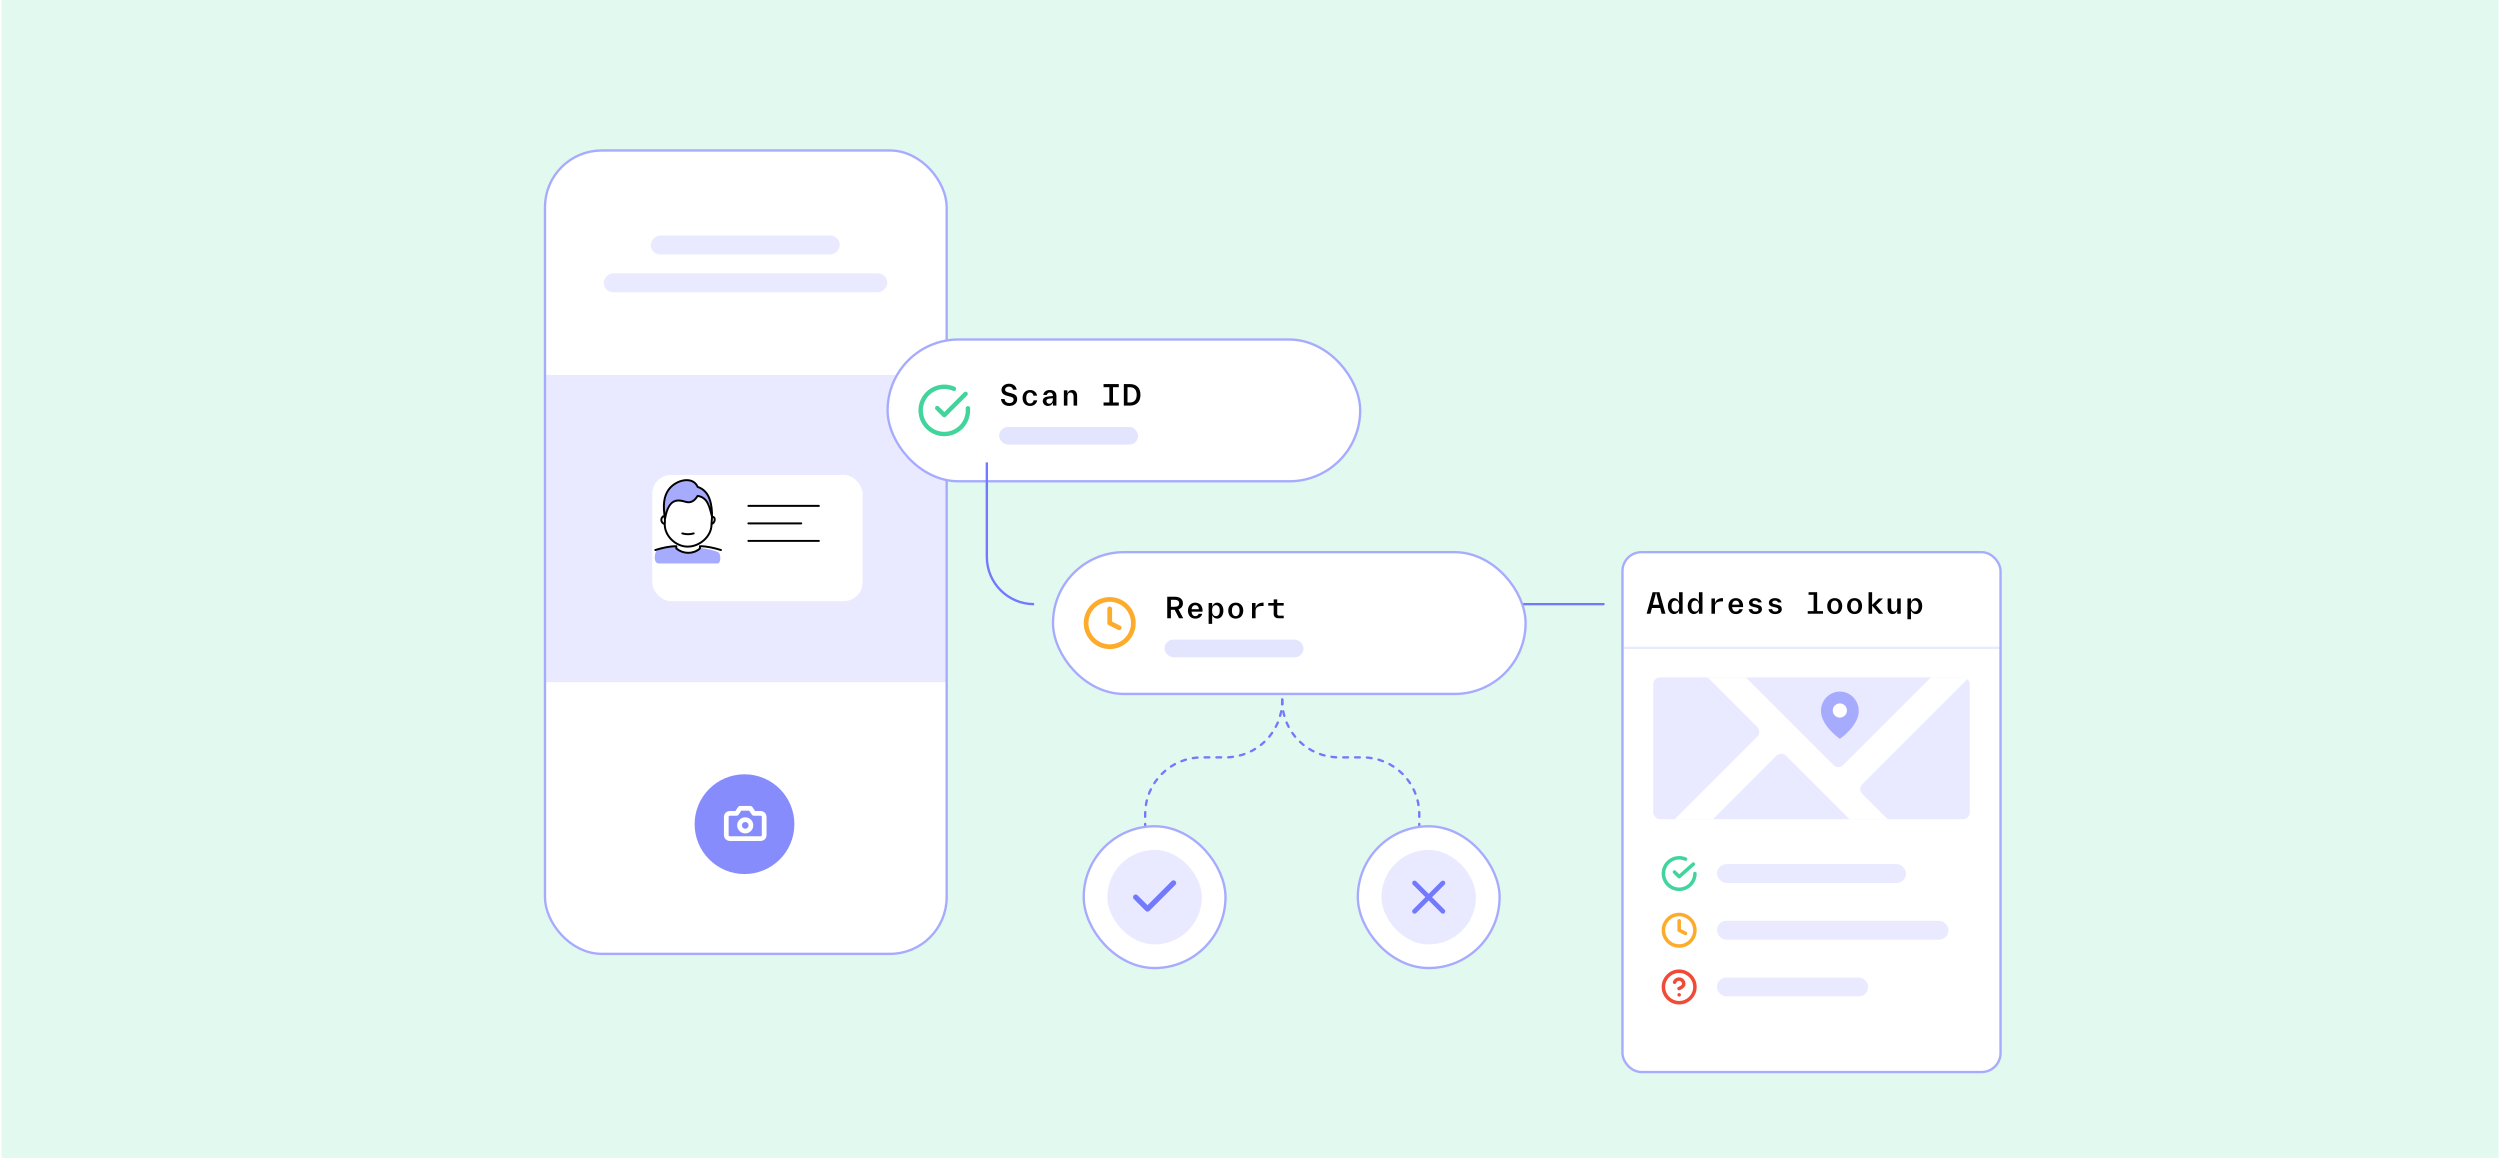 <svg width="842" height="390" viewBox="0 0 842 390" fill="none" xmlns="http://www.w3.org/2000/svg">
<g clip-path="url(#clip0_2691_130291)">
<rect width="841" height="390" transform="translate(0.5)" fill="#E2F9F0"/>
<g filter="url(#filter0_d_2691_130291)">
<rect x="177.18" y="44.312" width="135.292" height="270.583" rx="19.1" fill="white"/>
<rect width="95.5" height="6.367" rx="3.183" transform="matrix(1 0 0 -1 196.973 92.062)" fill="#E9EAFF"/>
<rect width="63.667" height="6.367" rx="3.183" transform="matrix(1 0 0 -1 212.797 79.33)" fill="#E9EAFF"/>
<ellipse cx="244.383" cy="271.214" rx="16.801" ry="16.801" fill="#878CFD"/>
<path d="M251.007 274.945C251.007 275.246 250.884 275.535 250.667 275.747C250.449 275.96 250.154 276.079 249.847 276.079H239.406C239.098 276.079 238.803 275.96 238.586 275.747C238.368 275.535 238.246 275.246 238.246 274.945V268.707C238.246 268.406 238.368 268.117 238.586 267.905C238.803 267.692 239.098 267.572 239.406 267.572H241.726L242.886 265.871H246.366L247.526 267.572H249.847C250.154 267.572 250.449 267.692 250.667 267.905C250.884 268.117 251.007 268.406 251.007 268.707V274.945Z" stroke="white" stroke-width="1.592" stroke-linecap="round" stroke-linejoin="round"/>
<path d="M244.625 273.527C245.682 273.527 246.539 272.67 246.539 271.613C246.539 270.556 245.682 269.699 244.625 269.699C243.568 269.699 242.711 270.556 242.711 271.613C242.711 272.67 243.568 273.527 244.625 273.527Z" stroke="white" stroke-width="1.592" stroke-linecap="round" stroke-linejoin="round"/>
<rect x="177.18" y="119.918" width="135.292" height="103.458" fill="#E9EAFF"/>
<g filter="url(#filter1_d_2691_130291)">
<rect x="206.945" y="147.223" width="70.844" height="42.507" rx="6.367" fill="white"/>
</g>
<path d="M245.688 164.014H269.428" stroke="black" stroke-width="0.663" stroke-linecap="round"/>
<path d="M245.688 169.908H263.493" stroke="black" stroke-width="0.663" stroke-linecap="round"/>
<path d="M245.688 175.803H269.428" stroke="black" stroke-width="0.663" stroke-linecap="round"/>
<g clip-path="url(#clip1_2691_130291)">
<path d="M215.23 178.482C213.743 179.938 213.742 183.408 215.486 183.408H235.287C236.451 183.408 236.413 180.776 235.869 179.938C235.325 179.1 231.143 178.397 229.375 178.165C228.318 179.1 226.934 179.63 225.491 179.652C224.235 179.671 221.415 179.161 221.415 177.597C219.345 177.597 217.152 177.635 215.23 178.482Z" fill="#A7ABFE"/>
<path d="M228.716 160.715C229.693 160.866 232.185 162.644 232.818 163.902C232.691 161.06 232.084 158.664 228.959 157.754C223.953 151.323 215.087 158.242 217.583 168.512C218.253 161.386 220.786 162.015 223.319 162.644C225.852 163.273 227.679 161.707 228.716 160.715Z" fill="#A7ABFE"/>
<path d="M214.34 178.876C216.67 178.202 218.963 177.598 221.415 177.598V178.368C223.701 180.268 227.111 180.371 229.375 178.368V177.598C231.828 177.598 234.121 178.202 236.451 178.876M233.273 170.147C234.417 169.872 234.919 167.676 233.451 167.676M233.273 170.147L233.451 167.676M233.273 170.147C233.353 174.236 229.339 177.739 225.219 177.739C221.209 177.739 217.441 174.083 217.518 170.147M233.451 167.676C232.631 164.749 232.206 161.192 228.59 160.648C227.752 162.016 226.486 163.238 224.586 162.645C221.221 161.594 218.717 162.039 217.62 168.305C216.847 163.963 217.194 160.811 218.83 158.547C221.286 155.152 227.039 153.879 228.59 157.614C232.855 159.024 233.451 163.813 233.451 167.676ZM217.518 170.147C217.518 170.147 217.943 166.298 216.679 167.844C215.985 168.693 216.514 169.899 217.518 170.147ZM223.431 173.283C224.679 173.653 226.016 173.653 227.264 173.283" stroke="black" stroke-width="0.663" stroke-linecap="round" stroke-linejoin="round"/>
</g>
<rect x="177.18" y="44.312" width="135.292" height="270.583" rx="19.1" stroke="#A7ABFE" stroke-width="0.796"/>
</g>
<path d="M478.006 291.02V274.179C478.006 263.631 469.455 255.079 458.906 255.079H450.948C440.399 255.079 431.848 246.528 431.848 235.979V227.354" stroke="#7379FD" stroke-width="0.796" stroke-miterlimit="16" stroke-linecap="round" stroke-linejoin="round" stroke-dasharray="1.59 2.39"/>
<path d="M385.689 291.02V274.179C385.689 263.631 394.241 255.079 404.789 255.079H412.748C423.296 255.079 431.848 246.528 431.848 235.979V227.354" stroke="#7379FD" stroke-width="0.796" stroke-miterlimit="16" stroke-linecap="round" stroke-linejoin="round" stroke-dasharray="1.59 2.39"/>
<path d="M540.078 203.479H508.245" stroke="#7379FD" stroke-width="0.796" stroke-miterlimit="16" stroke-linecap="round"/>
<g filter="url(#filter2_d_2691_130291)">
<g clip-path="url(#clip2_2691_130291)">
<rect x="540.082" y="179.605" width="127.333" height="175.083" rx="6.367" fill="white"/>
<rect x="540.082" y="211.439" width="127.333" height="0.796" fill="#E9EAFF"/>
<path d="M548.211 200.34H549.491L550.006 198.401H552.766L553.282 200.34H554.562L552.537 193.082H550.236L548.211 200.34ZM550.293 197.341L551.391 193.244L552.48 197.341H550.293ZM557.457 200.454C558.193 200.454 558.861 199.967 559.148 199.28V200.34H560.341V193.082H559.148V196.377C558.918 195.689 558.326 195.078 557.457 195.078C556.244 195.078 555.366 196.195 555.366 197.761C555.366 199.328 556.235 200.454 557.457 200.454ZM556.579 197.761C556.579 196.644 557.037 195.918 557.887 195.918C558.737 195.918 559.195 196.644 559.195 197.761C559.195 198.888 558.737 199.614 557.887 199.614C557.037 199.614 556.579 198.888 556.579 197.761ZM564.144 200.454C564.879 200.454 565.548 199.967 565.834 199.28V200.34H567.028V193.082H565.834V196.377C565.605 195.689 565.013 195.078 564.144 195.078C562.931 195.078 562.053 196.195 562.053 197.761C562.053 199.328 562.922 200.454 564.144 200.454ZM563.265 197.761C563.265 196.644 563.724 195.918 564.574 195.918C565.424 195.918 565.882 196.644 565.882 197.761C565.882 198.888 565.424 199.614 564.574 199.614C563.724 199.614 563.265 198.888 563.265 197.761ZM570.048 200.34H571.242V197.876C571.242 196.873 571.805 196.195 573.457 196.195H573.944V195.078H573.658C572.12 195.078 571.442 196.052 571.232 196.797V195.192H570.048V200.34ZM578.263 200.454C579.428 200.454 580.287 199.929 580.602 198.821H579.39C579.227 199.318 578.893 199.614 578.263 199.614C577.556 199.614 577.088 199.117 577.002 198.115H580.698C580.708 197.991 580.717 197.838 580.717 197.742C580.717 196.071 579.676 195.078 578.253 195.078C576.744 195.078 575.789 196.186 575.789 197.761C575.789 199.328 576.716 200.454 578.263 200.454ZM577.012 197.284C577.126 196.367 577.575 195.918 578.253 195.918C578.969 195.918 579.437 196.463 579.495 197.284H577.012ZM584.825 200.454C586.105 200.454 587.06 199.862 587.06 198.84C587.06 198.01 586.592 197.542 585.542 197.312L584.739 197.141C584.147 197.007 583.851 196.883 583.851 196.529C583.851 196.138 584.3 195.918 584.787 195.918C585.217 195.918 585.628 196.128 585.761 196.51H586.965C586.745 195.555 585.838 195.078 584.787 195.078C583.641 195.078 582.696 195.679 582.696 196.625C582.696 197.408 583.25 197.838 584.166 198.038L584.969 198.22C585.599 198.353 585.905 198.516 585.905 198.955C585.905 199.356 585.532 199.614 584.854 199.614C584.415 199.614 583.918 199.442 583.794 198.812H582.581C582.744 199.901 583.641 200.454 584.825 200.454ZM591.512 200.454C592.792 200.454 593.747 199.862 593.747 198.84C593.747 198.01 593.279 197.542 592.229 197.312L591.426 197.141C590.834 197.007 590.538 196.883 590.538 196.529C590.538 196.138 590.987 195.918 591.474 195.918C591.904 195.918 592.315 196.128 592.448 196.51H593.652C593.432 195.555 592.525 195.078 591.474 195.078C590.328 195.078 589.383 195.679 589.383 196.625C589.383 197.408 589.937 197.838 590.853 198.038L591.656 198.22C592.286 198.353 592.591 198.516 592.591 198.955C592.591 199.356 592.219 199.614 591.541 199.614C591.102 199.614 590.605 199.442 590.481 198.812H589.268C589.43 199.901 590.328 200.454 591.512 200.454ZM602.479 200.34H607.627V199.452H605.65V193.082H602.766V193.97H604.456V199.452H602.479V200.34ZM611.573 200.454C613.13 200.454 614.094 199.356 614.094 197.761C614.094 196.176 613.13 195.078 611.573 195.078C610.016 195.078 609.042 196.176 609.042 197.761C609.042 199.356 610.016 200.454 611.573 200.454ZM610.265 197.761C610.265 196.644 610.723 195.918 611.573 195.918C612.423 195.918 612.872 196.644 612.872 197.761C612.872 198.888 612.423 199.614 611.573 199.614C610.723 199.614 610.265 198.888 610.265 197.761ZM618.26 200.454C619.816 200.454 620.781 199.356 620.781 197.761C620.781 196.176 619.816 195.078 618.26 195.078C616.703 195.078 615.729 196.176 615.729 197.761C615.729 199.356 616.703 200.454 618.26 200.454ZM616.951 197.761C616.951 196.644 617.41 195.918 618.26 195.918C619.11 195.918 619.559 196.644 619.559 197.761C619.559 198.888 619.11 199.614 618.26 199.614C617.41 199.614 616.951 198.888 616.951 197.761ZM626.475 200.34H627.926L625.491 197.475L627.821 195.192H626.379L624.164 197.36V193.082H622.97V200.34H624.164V197.609L626.475 200.34ZM631.07 200.454C631.92 200.454 632.397 199.929 632.617 199.328V200.34H633.801V195.192H632.608V198.182C632.608 199.146 632.245 199.595 631.595 199.595C630.946 199.595 630.573 199.156 630.573 198.201V195.192H629.38V198.42C629.38 199.566 629.914 200.454 631.07 200.454ZM636.057 202.212H637.251V199.28C637.537 199.967 638.206 200.454 638.941 200.454C640.164 200.454 641.033 199.328 641.033 197.761C641.033 196.195 640.154 195.078 638.941 195.078C638.072 195.078 637.48 195.689 637.251 196.377V195.192H636.057V202.212ZM637.203 197.761C637.203 196.644 637.661 195.918 638.511 195.918C639.361 195.918 639.82 196.644 639.82 197.761C639.82 198.888 639.361 199.614 638.511 199.614C637.661 199.614 637.203 198.888 637.203 197.761Z" fill="black"/>
<rect x="571.914" y="284.656" width="63.667" height="6.367" rx="3.183" fill="#E9EAFF"/>
<g clip-path="url(#clip3_2691_130291)">
<path d="M564.482 287.844C564.482 288.988 564.111 290.101 563.426 291.017C562.741 291.934 561.778 292.604 560.681 292.929C559.584 293.253 558.411 293.214 557.338 292.817C556.265 292.421 555.349 291.688 554.726 290.728C554.103 289.769 553.807 288.633 553.883 287.492C553.958 286.35 554.4 285.263 555.144 284.394C555.887 283.524 556.891 282.918 558.007 282.666C559.123 282.413 560.291 282.529 561.336 282.994M563.952 284.657L559.177 288.902L557.585 287.31" stroke="#41D49D" stroke-width="1.194" stroke-linecap="round" stroke-linejoin="round"/>
</g>
<g clip-path="url(#clip4_2691_130291)">
<path d="M559.177 331.347C562.107 331.347 564.482 328.972 564.482 326.042C564.482 323.112 562.107 320.736 559.177 320.736C556.246 320.736 553.871 323.112 553.871 326.042C553.871 328.972 556.246 331.347 559.177 331.347Z" stroke="#F04B38" stroke-width="1.194" stroke-linecap="round" stroke-linejoin="round"/>
<path d="M557.633 324.45C557.758 324.096 558.004 323.797 558.328 323.606C558.652 323.416 559.033 323.346 559.403 323.41C559.774 323.473 560.11 323.666 560.352 323.953C560.594 324.241 560.727 324.605 560.726 324.981C560.726 326.042 559.134 326.572 559.134 326.572" stroke="#F04B38" stroke-width="1.194" stroke-linecap="round" stroke-linejoin="round"/>
<path d="M559.18 328.695H559.185" stroke="#F04B38" stroke-width="1.194" stroke-linecap="round" stroke-linejoin="round"/>
</g>
<rect x="571.914" y="322.857" width="50.933" height="6.367" rx="3.183" fill="#E9EAFF"/>
<rect x="571.914" y="303.758" width="77.992" height="6.367" rx="3.183" fill="#E9EAFF"/>
<g clip-path="url(#clip5_2691_130291)">
<path d="M559.177 312.248C562.107 312.248 564.482 309.872 564.482 306.942C564.482 304.012 562.107 301.637 559.177 301.637C556.246 301.637 553.871 304.012 553.871 306.942C553.871 309.872 556.246 312.248 559.177 312.248Z" stroke="#FDAB2B" stroke-width="1.194" stroke-linecap="round" stroke-linejoin="round"/>
<path d="M559.18 303.758V306.941L561.302 308.002" stroke="#FDAB2B" stroke-width="1.194" stroke-linecap="round" stroke-linejoin="round"/>
</g>
<g clip-path="url(#clip6_2691_130291)">
<rect x="550.426" y="221.785" width="106.642" height="47.75" rx="2.31" fill="#E9EAFF"/>
<path d="M585.477 238.484L554.729 207.736C553.827 206.834 553.827 205.371 554.729 204.468L557.88 201.318C558.782 200.415 560.245 200.415 561.147 201.318L611.15 251.32C612.052 252.223 613.515 252.223 614.417 251.32L684.316 181.422C685.218 180.519 686.681 180.519 687.584 181.422L690.734 184.572C691.637 185.474 691.637 186.937 690.734 187.84L620.835 257.739C619.933 258.641 619.933 260.104 620.835 261.006L645.808 285.978C646.71 286.88 646.71 288.343 645.808 289.246L642.657 292.396C641.755 293.299 640.292 293.299 639.389 292.396L595.163 248.17C594.261 247.268 592.798 247.268 591.895 248.17L539.967 300.098C539.065 301 537.602 301 536.7 300.098L533.549 296.947C532.647 296.045 532.647 294.582 533.549 293.68L585.477 241.752C586.38 240.849 586.38 239.387 585.477 238.484Z" fill="white"/>
<path d="M619.663 233.072C619.663 238.136 613.296 242.477 613.296 242.477C613.296 242.477 606.93 238.136 606.93 233.072C606.93 231.345 607.6 229.689 608.794 228.468C609.988 227.247 611.608 226.561 613.296 226.561C614.985 226.561 616.604 227.247 617.798 228.468C618.992 229.689 619.663 231.345 619.663 233.072Z" fill="#A7ABFE"/>
<path d="M613.298 235.314C614.616 235.314 615.685 234.245 615.685 232.927C615.685 231.608 614.616 230.539 613.298 230.539C611.979 230.539 610.91 231.608 610.91 232.927C610.91 234.245 611.979 235.314 613.298 235.314Z" fill="white"/>
</g>
</g>
<rect x="540.082" y="179.605" width="127.333" height="175.083" rx="6.367" stroke="#A7ABFE" stroke-width="0.796"/>
</g>
<g filter="url(#filter3_d_2691_130291)">
<rect x="348.285" y="179.604" width="159.167" height="47.75" rx="23.875" fill="white"/>
<g clip-path="url(#clip7_2691_130291)">
<path d="M367.388 211.438C371.783 211.438 375.346 207.875 375.346 203.48C375.346 199.085 371.783 195.521 367.388 195.521C362.993 195.521 359.43 199.085 359.43 203.48C359.43 207.875 362.993 211.438 367.388 211.438Z" stroke="#FDAB2B" stroke-width="1.592" stroke-linecap="round" stroke-linejoin="round"/>
<path d="M367.387 198.705V203.48L370.57 205.072" stroke="#FDAB2B" stroke-width="1.592" stroke-linecap="round" stroke-linejoin="round"/>
</g>
<path d="M386.759 201.871H387.991V199.025H389.27L390.741 201.871H392.155L390.531 198.853C391.496 198.538 392.05 197.803 392.05 196.819C392.05 195.482 391.009 194.613 389.366 194.613H386.759V201.871ZM387.991 197.994V195.654H389.366C390.245 195.654 390.779 196.074 390.779 196.819C390.779 197.564 390.245 197.994 389.366 197.994H387.991ZM396.206 201.986C397.371 201.986 398.23 201.46 398.545 200.353H397.333C397.17 200.849 396.836 201.145 396.206 201.145C395.499 201.145 395.031 200.649 394.945 199.646H398.641C398.65 199.522 398.66 199.369 398.66 199.273C398.66 197.602 397.619 196.609 396.196 196.609C394.687 196.609 393.732 197.717 393.732 199.293C393.732 200.859 394.659 201.986 396.206 201.986ZM394.955 198.815C395.069 197.898 395.518 197.449 396.196 197.449C396.912 197.449 397.38 197.994 397.438 198.815H394.955ZM400.696 203.743H401.89V200.811C402.176 201.499 402.845 201.986 403.58 201.986C404.802 201.986 405.672 200.859 405.672 199.293C405.672 197.726 404.793 196.609 403.58 196.609C402.711 196.609 402.119 197.22 401.89 197.908V196.724H400.696V203.743ZM401.842 199.293C401.842 198.175 402.3 197.449 403.15 197.449C404 197.449 404.459 198.175 404.459 199.293C404.459 200.419 404 201.145 403.15 201.145C402.3 201.145 401.842 200.419 401.842 199.293ZM409.837 201.986C411.394 201.986 412.358 200.887 412.358 199.293C412.358 197.707 411.394 196.609 409.837 196.609C408.281 196.609 407.306 197.707 407.306 199.293C407.306 200.887 408.281 201.986 409.837 201.986ZM408.529 199.293C408.529 198.175 408.987 197.449 409.837 197.449C410.687 197.449 411.136 198.175 411.136 199.293C411.136 200.419 410.687 201.145 409.837 201.145C408.987 201.145 408.529 200.419 408.529 199.293ZM415.311 201.871H416.505V199.407C416.505 198.404 417.068 197.726 418.721 197.726H419.208V196.609H418.921C417.384 196.609 416.706 197.583 416.495 198.328V196.724H415.311V201.871ZM424.3 201.871H425.98V200.983H424.5C424.023 200.983 423.803 200.801 423.803 200.343V200.324V197.602H425.98V196.724H423.803V195.501H422.609V196.724H420.776V197.602H422.609V200.381V200.4C422.609 201.374 423.297 201.871 424.3 201.871Z" fill="black"/>
<rect opacity="0.2" x="385.852" y="209.051" width="46.807" height="5.944" rx="2.972" fill="#7379FD"/>
<rect x="348.285" y="179.604" width="159.167" height="47.75" rx="23.875" stroke="#A7ABFE" stroke-width="0.796"/>
</g>
<g filter="url(#filter4_d_2691_130291)">
<rect x="292.574" y="107.979" width="159.167" height="47.75" rx="23.875" fill="white"/>
<g clip-path="url(#clip8_2691_130291)">
<path d="M319.632 131.127V131.859C319.631 133.576 319.075 135.245 318.047 136.62C317.02 137.994 315.575 139 313.93 139.487C312.284 139.973 310.525 139.915 308.915 139.32C307.305 138.725 305.931 137.626 304.997 136.186C304.063 134.747 303.619 133.044 303.732 131.331C303.845 129.619 304.508 127.989 305.623 126.684C306.738 125.38 308.245 124.47 309.919 124.092C311.593 123.714 313.345 123.887 314.912 124.585" stroke="#41D49D" stroke-width="1.486" stroke-linecap="round" stroke-linejoin="round"/>
<path d="M318.839 126.283L311.677 133.446L309.289 131.058" stroke="#41D49D" stroke-width="1.486" stroke-linecap="round" stroke-linejoin="round"/>
</g>
<path d="M333.55 130.361C335.107 130.361 336.214 129.463 336.214 128.116C336.214 126.97 335.603 126.436 334.304 126.101L333.435 125.882C332.538 125.643 332.146 125.442 332.146 124.831C332.146 124.239 332.757 123.848 333.464 123.848C334.133 123.848 334.648 124.163 334.82 124.898H336.052C335.861 123.685 334.944 122.873 333.464 122.873C332.07 122.873 330.933 123.752 330.933 124.955C330.933 126.111 331.755 126.665 332.748 126.913L333.607 127.142C334.543 127.381 335.002 127.543 335.002 128.241C335.002 128.9 334.476 129.387 333.56 129.387C332.7 129.387 332.098 128.928 331.984 128.03H330.752C330.943 129.482 332.003 130.361 333.55 130.361ZM340.552 130.361C341.755 130.361 342.729 129.692 342.968 128.47H341.765C341.593 129.138 341.201 129.52 340.552 129.52C339.721 129.52 339.244 128.804 339.244 127.668C339.244 126.55 339.712 125.824 340.552 125.824C341.211 125.824 341.593 126.302 341.717 126.894H342.92C342.71 125.748 341.832 124.984 340.552 124.984C339.005 124.984 338.031 126.082 338.031 127.668C338.031 129.262 339.005 130.361 340.552 130.361ZM346.551 130.361C347.506 130.361 347.936 129.912 348.251 129.243V130.246H349.435V126.98V126.961C349.435 125.958 348.843 124.984 347.239 124.984C346.016 124.984 345.128 125.624 345.014 126.636H346.227C346.274 126.206 346.628 125.824 347.239 125.824C347.907 125.824 348.242 126.302 348.242 126.904V126.923V127.009L346.914 127.142C345.969 127.238 344.842 127.496 344.842 128.689C344.842 129.664 345.606 130.361 346.551 130.361ZM346.064 128.689C346.064 128.011 346.809 127.916 347.353 127.849L348.242 127.754V128.059C348.242 128.909 347.831 129.606 347.019 129.606C346.494 129.606 346.064 129.272 346.064 128.689ZM351.939 130.246H353.133V127.257C353.133 126.273 353.525 125.834 354.174 125.834C354.823 125.834 355.215 126.264 355.215 127.238V130.246H356.409V127.009C356.409 125.863 355.855 124.984 354.699 124.984C353.859 124.984 353.353 125.509 353.124 126.14V125.099H351.939V130.246ZM365.313 130.246H370.441V129.186H368.493V124.048H370.441V122.988H365.313V124.048H367.261V129.186H365.313V130.246ZM372.143 130.246H374.177C376.317 130.246 377.739 129.014 377.739 126.617C377.739 124.22 376.317 122.988 374.177 122.988H372.143V130.246ZM373.375 129.186V124.048H374.206C375.648 124.048 376.469 124.965 376.469 126.617C376.469 128.269 375.648 129.186 374.206 129.186H373.375Z" fill="black"/>
<rect opacity="0.2" x="330.141" y="137.426" width="46.807" height="5.944" rx="2.972" fill="#7379FD"/>
<rect x="292.574" y="107.979" width="159.167" height="47.75" rx="23.875" stroke="#A7ABFE" stroke-width="0.796"/>
</g>
<g filter="url(#filter5_d_2691_130291)">
<rect x="361.812" y="275.104" width="47.75" height="47.75" rx="23.875" fill="white"/>
<rect x="369.77" y="283.062" width="31.833" height="31.833" rx="15.917" fill="#E9EAFF"/>
<path d="M392.054 294.205L383.299 302.959L379.32 298.98" stroke="#7379FD" stroke-width="1.791" stroke-linecap="round" stroke-linejoin="round"/>
<rect x="361.812" y="275.104" width="47.75" height="47.75" rx="23.875" stroke="#A7ABFE" stroke-width="0.796"/>
</g>
<g filter="url(#filter6_d_2691_130291)">
<rect x="454.129" y="275.104" width="47.75" height="47.75" rx="23.875" fill="white"/>
<rect x="462.086" y="283.062" width="31.833" height="31.833" rx="15.917" fill="#E9EAFF"/>
<path d="M482.78 294.205L473.23 303.755M473.23 294.205L482.78 303.755" stroke="#7379FD" stroke-width="1.592" stroke-linecap="round" stroke-linejoin="round"/>
<rect x="454.129" y="275.104" width="47.75" height="47.75" rx="23.875" stroke="#A7ABFE" stroke-width="0.796"/>
</g>
<path d="M332.367 155.729V187.562C332.367 196.352 339.493 203.479 348.284 203.479V203.479" stroke="#7379FD" stroke-width="0.796"/>
</g>
<defs>
<filter id="filter0_d_2691_130291" x="176.781" y="43.914" width="142.457" height="277.746" filterUnits="userSpaceOnUse" color-interpolation-filters="sRGB">
<feFlood flood-opacity="0" result="BackgroundImageFix"/>
<feColorMatrix in="SourceAlpha" type="matrix" values="0 0 0 0 0 0 0 0 0 0 0 0 0 0 0 0 0 0 127 0" result="hardAlpha"/>
<feOffset dx="6.367" dy="6.367"/>
<feColorMatrix type="matrix" values="0 0 0 0 0.655 0 0 0 0 0.671 0 0 0 0 0.996 0 0 0 0.3 0"/>
<feBlend mode="normal" in2="BackgroundImageFix" result="effect1_dropShadow_2691_130291"/>
<feBlend mode="normal" in="SourceGraphic" in2="effect1_dropShadow_2691_130291" result="shape"/>
</filter>
<filter id="filter1_d_2691_130291" x="206.945" y="147.223" width="77.21" height="48.874" filterUnits="userSpaceOnUse" color-interpolation-filters="sRGB">
<feFlood flood-opacity="0" result="BackgroundImageFix"/>
<feColorMatrix in="SourceAlpha" type="matrix" values="0 0 0 0 0 0 0 0 0 0 0 0 0 0 0 0 0 0 127 0" result="hardAlpha"/>
<feOffset dx="6.367" dy="6.367"/>
<feColorMatrix type="matrix" values="0 0 0 0 0.655 0 0 0 0 0.671 0 0 0 0 0.996 0 0 0 0.3 0"/>
<feBlend mode="normal" in2="BackgroundImageFix" result="effect1_dropShadow_2691_130291"/>
<feBlend mode="normal" in="SourceGraphic" in2="effect1_dropShadow_2691_130291" result="shape"/>
</filter>
<filter id="filter2_d_2691_130291" x="539.684" y="179.207" width="134.496" height="182.246" filterUnits="userSpaceOnUse" color-interpolation-filters="sRGB">
<feFlood flood-opacity="0" result="BackgroundImageFix"/>
<feColorMatrix in="SourceAlpha" type="matrix" values="0 0 0 0 0 0 0 0 0 0 0 0 0 0 0 0 0 0 127 0" result="hardAlpha"/>
<feOffset dx="6.367" dy="6.367"/>
<feColorMatrix type="matrix" values="0 0 0 0 0.655 0 0 0 0 0.671 0 0 0 0 0.996 0 0 0 0.3 0"/>
<feBlend mode="normal" in2="BackgroundImageFix" result="effect1_dropShadow_2691_130291"/>
<feBlend mode="normal" in="SourceGraphic" in2="effect1_dropShadow_2691_130291" result="shape"/>
</filter>
<filter id="filter3_d_2691_130291" x="347.887" y="179.205" width="166.332" height="54.913" filterUnits="userSpaceOnUse" color-interpolation-filters="sRGB">
<feFlood flood-opacity="0" result="BackgroundImageFix"/>
<feColorMatrix in="SourceAlpha" type="matrix" values="0 0 0 0 0 0 0 0 0 0 0 0 0 0 0 0 0 0 127 0" result="hardAlpha"/>
<feOffset dx="6.367" dy="6.367"/>
<feColorMatrix type="matrix" values="0 0 0 0 0.655 0 0 0 0 0.671 0 0 0 0 0.996 0 0 0 0.3 0"/>
<feBlend mode="normal" in2="BackgroundImageFix" result="effect1_dropShadow_2691_130291"/>
<feBlend mode="normal" in="SourceGraphic" in2="effect1_dropShadow_2691_130291" result="shape"/>
</filter>
<filter id="filter4_d_2691_130291" x="292.176" y="107.58" width="166.332" height="54.913" filterUnits="userSpaceOnUse" color-interpolation-filters="sRGB">
<feFlood flood-opacity="0" result="BackgroundImageFix"/>
<feColorMatrix in="SourceAlpha" type="matrix" values="0 0 0 0 0 0 0 0 0 0 0 0 0 0 0 0 0 0 127 0" result="hardAlpha"/>
<feOffset dx="6.367" dy="6.367"/>
<feColorMatrix type="matrix" values="0 0 0 0 0.655 0 0 0 0 0.671 0 0 0 0 0.996 0 0 0 0.3 0"/>
<feBlend mode="normal" in2="BackgroundImageFix" result="effect1_dropShadow_2691_130291"/>
<feBlend mode="normal" in="SourceGraphic" in2="effect1_dropShadow_2691_130291" result="shape"/>
</filter>
<filter id="filter5_d_2691_130291" x="361.414" y="274.705" width="51.73" height="51.73" filterUnits="userSpaceOnUse" color-interpolation-filters="sRGB">
<feFlood flood-opacity="0" result="BackgroundImageFix"/>
<feColorMatrix in="SourceAlpha" type="matrix" values="0 0 0 0 0 0 0 0 0 0 0 0 0 0 0 0 0 0 127 0" result="hardAlpha"/>
<feOffset dx="3.183" dy="3.183"/>
<feColorMatrix type="matrix" values="0 0 0 0 0.655 0 0 0 0 0.671 0 0 0 0 0.996 0 0 0 0.3 0"/>
<feBlend mode="normal" in2="BackgroundImageFix" result="effect1_dropShadow_2691_130291"/>
<feBlend mode="normal" in="SourceGraphic" in2="effect1_dropShadow_2691_130291" result="shape"/>
</filter>
<filter id="filter6_d_2691_130291" x="453.73" y="274.705" width="51.73" height="51.73" filterUnits="userSpaceOnUse" color-interpolation-filters="sRGB">
<feFlood flood-opacity="0" result="BackgroundImageFix"/>
<feColorMatrix in="SourceAlpha" type="matrix" values="0 0 0 0 0 0 0 0 0 0 0 0 0 0 0 0 0 0 127 0" result="hardAlpha"/>
<feOffset dx="3.183" dy="3.183"/>
<feColorMatrix type="matrix" values="0 0 0 0 0.655 0 0 0 0 0.671 0 0 0 0 0.996 0 0 0 0.3 0"/>
<feBlend mode="normal" in2="BackgroundImageFix" result="effect1_dropShadow_2691_130291"/>
<feBlend mode="normal" in="SourceGraphic" in2="effect1_dropShadow_2691_130291" result="shape"/>
</filter>
<clipPath id="clip0_2691_130291">
<rect width="841" height="390" fill="white" transform="translate(0.5)"/>
</clipPath>
<clipPath id="clip1_2691_130291">
<rect width="23.294" height="28.917" fill="white" transform="translate(213.738 154.49)"/>
</clipPath>
<clipPath id="clip2_2691_130291">
<rect x="540.082" y="179.605" width="127.333" height="175.083" rx="6.367" fill="white"/>
</clipPath>
<clipPath id="clip3_2691_130291">
<rect width="12.733" height="12.733" fill="white" transform="translate(552.812 281.473)"/>
</clipPath>
<clipPath id="clip4_2691_130291">
<rect width="12.733" height="12.733" fill="white" transform="translate(552.812 319.674)"/>
</clipPath>
<clipPath id="clip5_2691_130291">
<rect width="12.733" height="12.733" fill="white" transform="translate(552.812 300.574)"/>
</clipPath>
<clipPath id="clip6_2691_130291">
<rect x="550.426" y="221.785" width="106.642" height="47.75" rx="2.31" fill="white"/>
</clipPath>
<clipPath id="clip7_2691_130291">
<rect width="19.1" height="19.1" fill="white" transform="translate(357.836 193.93)"/>
</clipPath>
<clipPath id="clip8_2691_130291">
<rect width="19.1" height="19.1" fill="white" transform="translate(302.125 122.305)"/>
</clipPath>
</defs>
</svg>
